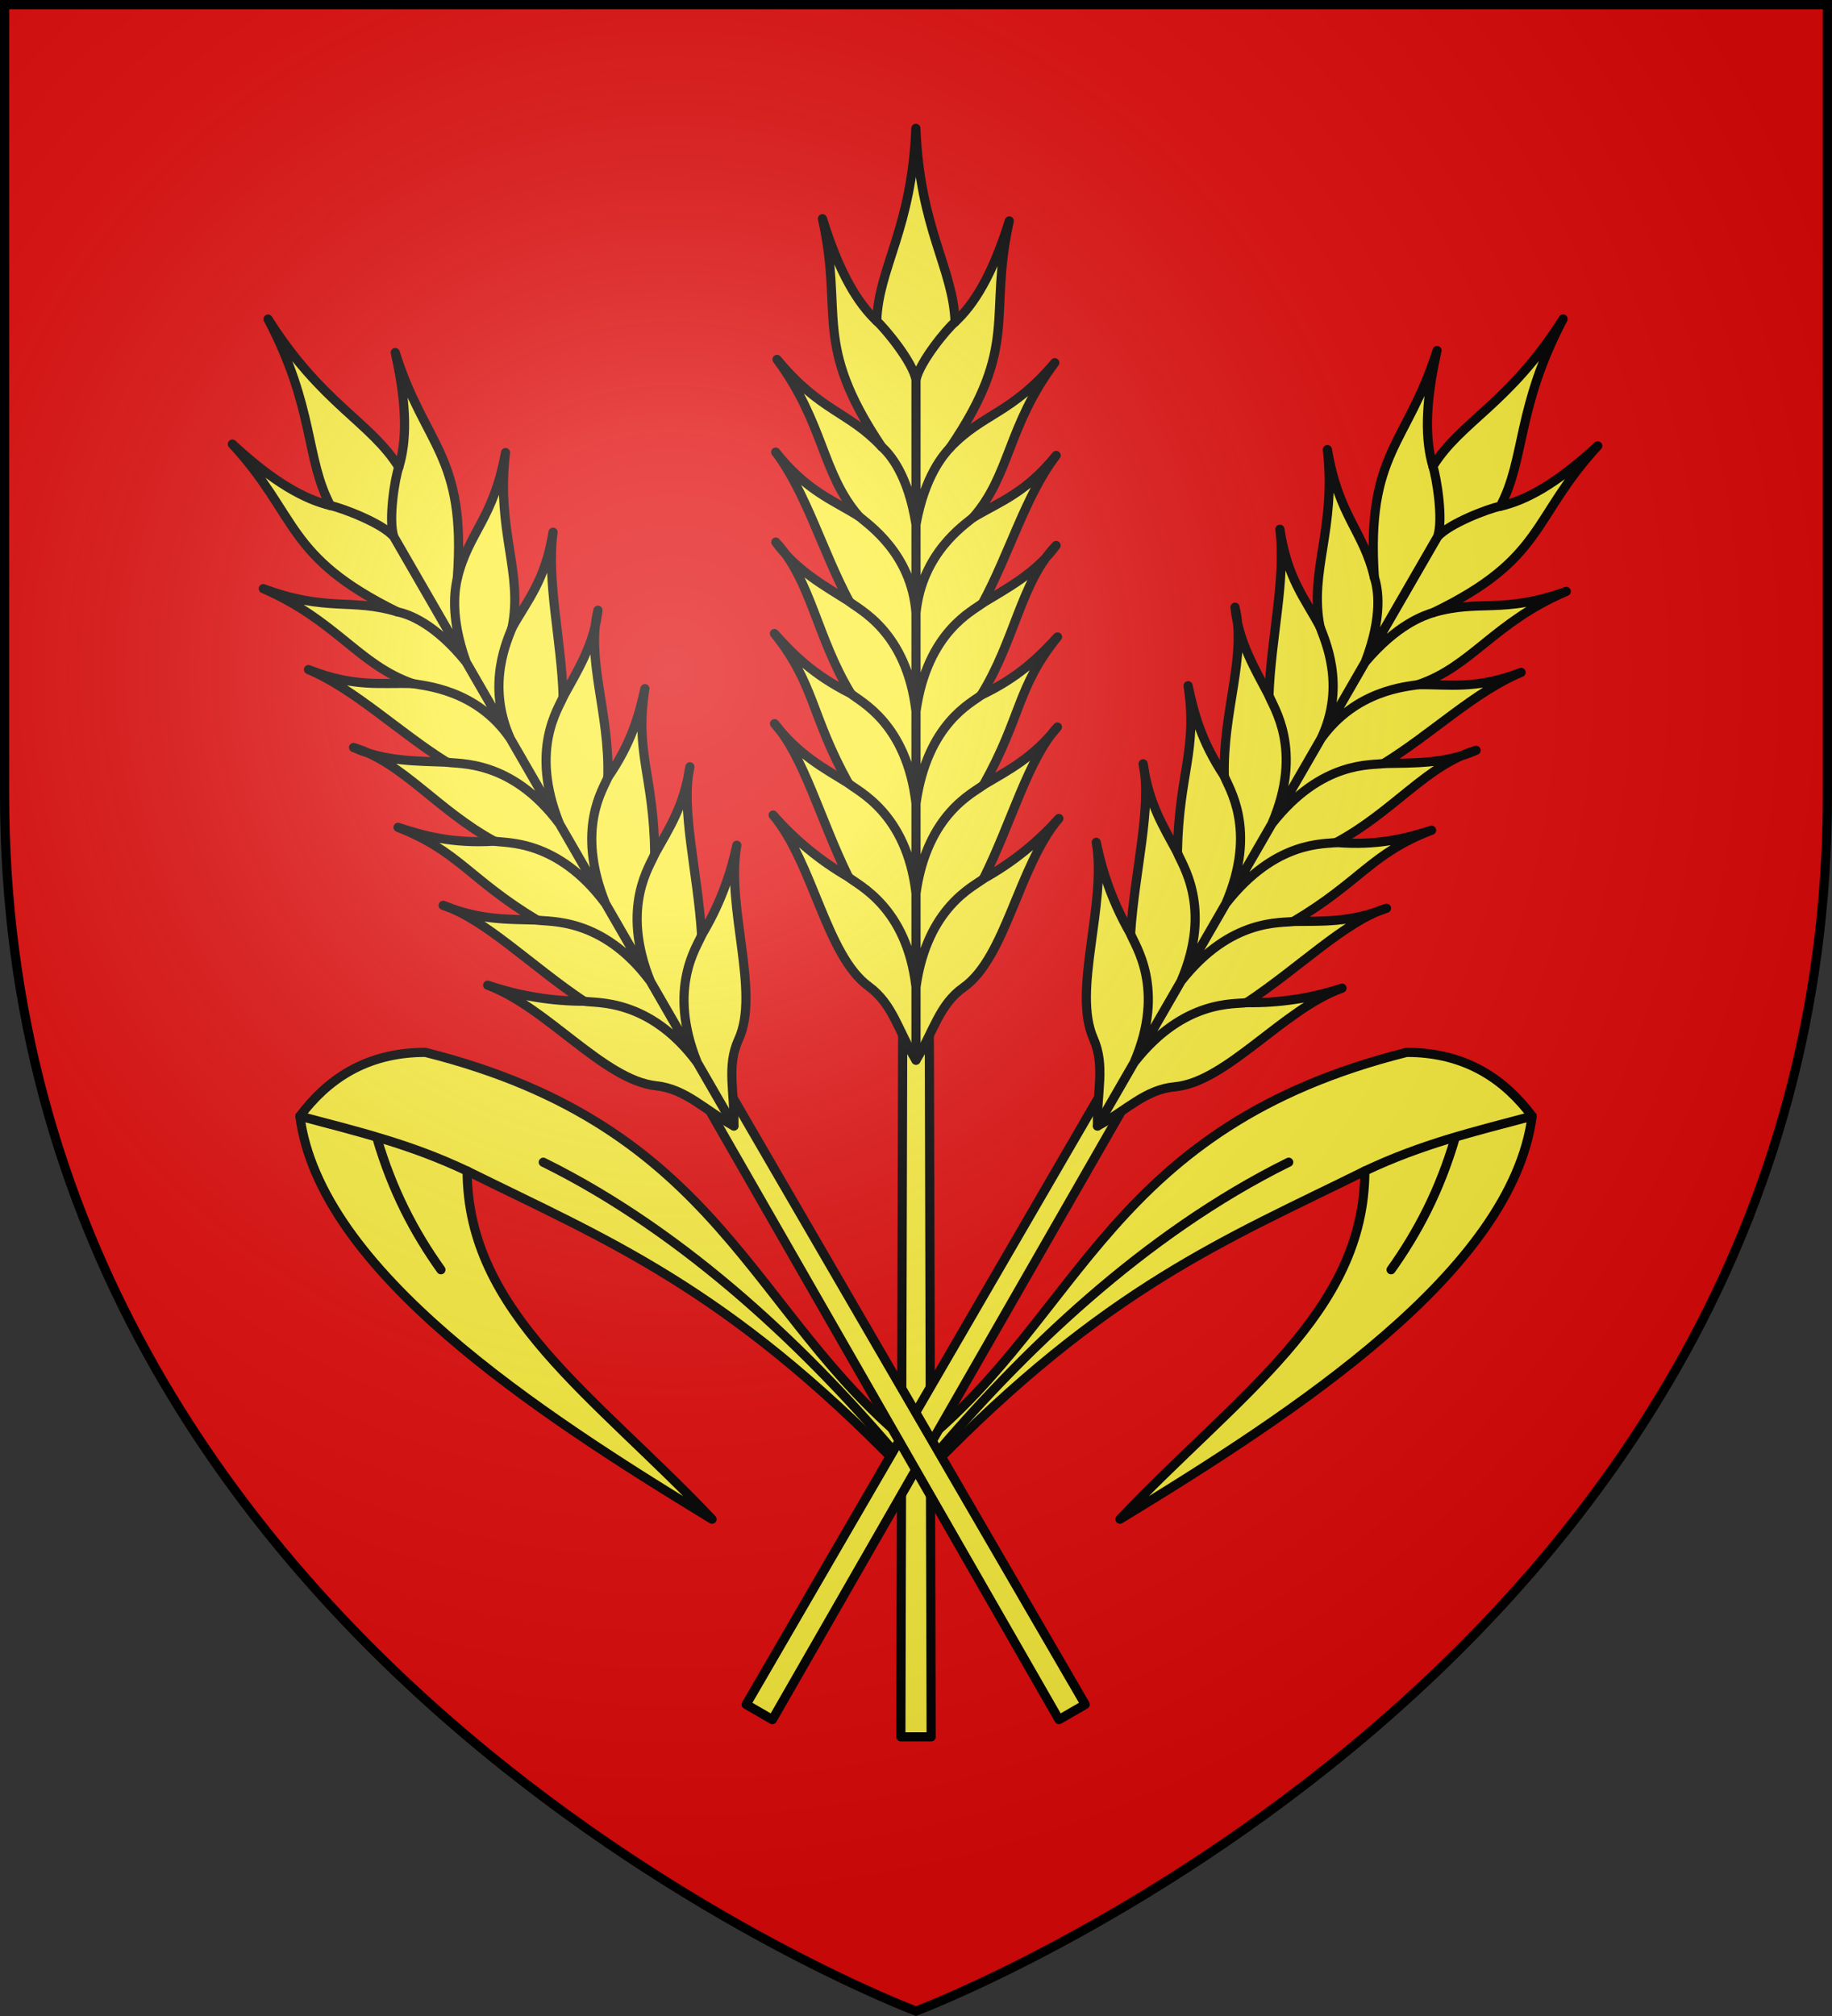 <?xml version="1.0" encoding="UTF-8" standalone="no"?>
<svg
   xmlns:dc="http://purl.org/dc/elements/1.1/"
   xmlns:cc="http://creativecommons.org/ns#"
   xmlns:rdf="http://www.w3.org/1999/02/22-rdf-syntax-ns#"
   xmlns:svg="http://www.w3.org/2000/svg"
   xmlns="http://www.w3.org/2000/svg"
   xmlns:xlink="http://www.w3.org/1999/xlink"
   id="svg25"
   version="1.1"
   viewBox="-300 -300 600 660"
   height="660"
   width="600">
  <rect x="-300" y="-300" width="600" height="660" fill="#333333" stroke="none"/>
  <defs
     id="defs13">
    <radialGradient
       r="405"
       cy="-80"
       cx="-80"
       gradientUnits="userSpaceOnUse"
       id="Gradient1">
      <stop
         id="stop2"
         offset="0"
         style="stop-color:#fff;stop-opacity:0.31" />
      <stop
         id="stop4"
         offset="0.19"
         style="stop-color:#fff;stop-opacity:0.25" />
      <stop
         id="stop6"
         offset="0.6"
         style="stop-color:#6b6b6b;stop-opacity:0.125" />
      <stop
         id="stop8"
         offset="1"
         style="stop-color:#000;stop-opacity:0.125" />
    </radialGradient>
    <g
       id="s">
      <g
         id="c">
        <path
           id="t"
           d="M 0,0 L 0,1 L 0.5,1 L 0,0 z"
           transform="matrix(0.951,0.309,-0.309,0.951,0,-1)" />
        <use
           xlink:href="#t"
           transform="scale(-1,1)"
           id="use2144"
           x="0"
           y="0"
           width="810"
           height="540" />
      </g>
      <g
         id="a">
        <use
           xlink:href="#c"
           transform="matrix(0.309,0.951,-0.951,0.309,0,0)"
           id="use2147"
           x="0"
           y="0"
           width="810"
           height="540" />
        <use
           xlink:href="#c"
           transform="matrix(-0.809,0.588,-0.588,-0.809,0,0)"
           id="use2149"
           x="0"
           y="0"
           width="810"
           height="540" />
      </g>
      <use
         xlink:href="#a"
         transform="scale(-1,1)"
         id="use2151"
         x="0"
         y="0"
         width="810"
         height="540" />
    </g>
    <g
       id="c-1">
      <path
         transform="rotate(18 3.157 -.5)"
         d="M0 0v1h.5L0 0z"
         id="b" />
      <use
         id="use13"
         xlink:href="#b"
         transform="scale(-1 1)"
         height="540"
         width="810" />
    </g>
    <g
       id="g">
      <path
         transform="rotate(18 3.157 -.5)"
         d="M0 0v1h.5L0 0z"
         id="f" />
      <use
         id="use23"
         xlink:href="#f"
         transform="scale(-1 1)"
         height="540"
         width="810" />
    </g>
    <g
       id="k">
      <path
         transform="rotate(18 3.157 -.5)"
         d="M0 0v1h.5L0 0z"
         id="j" />
      <use
         id="use33"
         xlink:href="#j"
         transform="scale(-1 1)"
         height="540"
         width="810" />
    </g>
    <g
       id="n">
      <path
         transform="rotate(18 3.157 -.5)"
         d="M0 0v1h.5L0 0z"
         id="m" />
      <use
         id="use42"
         xlink:href="#m"
         transform="scale(-1 1)"
         height="540"
         width="810" />
    </g>
    <g
       id="s-0">
      <g
         id="c-8">
        <path
           transform="rotate(18,3.157,-0.5)"
           d="M 0,0 V 1 H 0.5 Z"
           id="t-40" />
        <use
           height="540"
           width="810"
           y="0"
           x="0"
           id="use2144-4"
           transform="scale(-1,1)"
           xlink:href="#t-40" />
      </g>
      <g
         id="a-6">
        <use
           height="540"
           width="810"
           y="0"
           x="0"
           id="use2147-46"
           transform="rotate(72)"
           xlink:href="#c-8" />
        <use
           height="540"
           width="810"
           y="0"
           x="0"
           id="use2149-4"
           transform="rotate(144)"
           xlink:href="#c-8" />
      </g>
      <use
         height="540"
         width="810"
         y="0"
         x="0"
         id="use2151-3"
         transform="scale(-1,1)"
         xlink:href="#a-6" />
    </g>
    <g
       id="s-1-3">
      <g
         id="c-1-0">
        <path
           transform="rotate(18,3.157,-0.5)"
           d="M 0,0 V 1 H 0.5 Z"
           id="t-8-4" />
        <use
           height="540"
           width="810"
           y="0"
           x="0"
           id="use2144-5-8"
           transform="scale(-1,1)"
           xlink:href="#t-8-4" />
      </g>
      <g
         id="a-2-5">
        <use
           height="540"
           width="810"
           y="0"
           x="0"
           id="use2147-0-5"
           transform="rotate(72)"
           xlink:href="#c-1-0" />
        <use
           height="540"
           width="810"
           y="0"
           x="0"
           id="use2149-1-5"
           transform="rotate(144)"
           xlink:href="#c-1-0" />
      </g>
      <use
         height="540"
         width="810"
         y="0"
         x="0"
         id="use2151-1-4"
         transform="scale(-1,1)"
         xlink:href="#a-2-5" />
    </g>
    <g
       id="s-4-6">
      <g
         id="c-7-7">
        <path
           id="t-4-1"
           d="M 0,0 V 1 H 0.5 Z"
           transform="rotate(18,3.157,-0.5)" />
        <use
           xlink:href="#t-4-1"
           transform="scale(-1,1)"
           id="use2144-1-8"
           x="0"
           y="0"
           width="810"
           height="540" />
      </g>
      <g
         id="a-8-4">
        <use
           xlink:href="#c-7-7"
           transform="rotate(72)"
           id="use2147-08-9"
           x="0"
           y="0"
           width="810"
           height="540" />
        <use
           xlink:href="#c-7-7"
           transform="rotate(144)"
           id="use2149-8-7"
           x="0"
           y="0"
           width="810"
           height="540" />
      </g>
      <use
         xlink:href="#a-8-4"
         transform="scale(-1,1)"
         id="use2151-17-3"
         x="0"
         y="0"
         width="810"
         height="540" />
    </g>
    <g
       id="s-5-4">
      <g
         id="c-11-0">
        <path
           transform="rotate(18,3.157,-0.5)"
           d="M 0,0 V 1 H 0.5 Z"
           id="t-6-6" />
        <use
           height="540"
           width="810"
           y="0"
           x="0"
           id="use2144-19-5"
           transform="scale(-1,1)"
           xlink:href="#t-6-6" />
      </g>
      <g
         id="a-3-3">
        <use
           height="540"
           width="810"
           y="0"
           x="0"
           id="use2147-4-8"
           transform="rotate(72)"
           xlink:href="#c-11-0" />
        <use
           height="540"
           width="810"
           y="0"
           x="0"
           id="use2149-7-5"
           transform="rotate(144)"
           xlink:href="#c-11-0" />
      </g>
      <use
         height="540"
         width="810"
         y="0"
         x="0"
         id="use2151-9-1"
         transform="scale(-1,1)"
         xlink:href="#a-3-3" />
    </g>
    <g
       id="s-5">
      <g
         id="c-11">
        <path
           id="t-6"
           d="M 0,0 V 1 H 0.5 Z"
           transform="rotate(18,3.157,-0.5)" />
        <use
           xlink:href="#t-6"
           transform="scale(-1,1)"
           id="use2144-19"
           x="0"
           y="0"
           width="810"
           height="540" />
      </g>
      <g
         id="a-3">
        <use
           xlink:href="#c-11"
           transform="rotate(72)"
           id="use2147-4"
           x="0"
           y="0"
           width="810"
           height="540" />
        <use
           xlink:href="#c-11"
           transform="rotate(144)"
           id="use2149-7"
           x="0"
           y="0"
           width="810"
           height="540" />
      </g>
      <use
         xlink:href="#a-3"
         transform="scale(-1,1)"
         id="use2151-9"
         x="0"
         y="0"
         width="810"
         height="540" />
    </g>
    <g
       id="s-4">
      <g
         id="c-7">
        <path
           transform="rotate(18,3.157,-0.5)"
           d="M 0,0 V 1 H 0.5 Z"
           id="t-4" />
        <use
           height="540"
           width="810"
           y="0"
           x="0"
           id="use2144-1"
           transform="scale(-1,1)"
           xlink:href="#t-4" />
      </g>
      <g
         id="a-8">
        <use
           height="540"
           width="810"
           y="0"
           x="0"
           id="use2147-08"
           transform="rotate(72)"
           xlink:href="#c-7" />
        <use
           height="540"
           width="810"
           y="0"
           x="0"
           id="use2149-8"
           transform="rotate(144)"
           xlink:href="#c-7" />
      </g>
      <use
         height="540"
         width="810"
         y="0"
         x="0"
         id="use2151-17"
         transform="scale(-1,1)"
         xlink:href="#a-8" />
    </g>
    <g
       id="s-1">
      <g
         id="c-1-8">
        <path
           id="t-8"
           d="M 0,0 V 1 H 0.5 Z"
           transform="rotate(18,3.157,-0.5)" />
        <use
           xlink:href="#t-8"
           transform="scale(-1,1)"
           id="use2144-5"
           x="0"
           y="0"
           width="810"
           height="540" />
      </g>
      <g
         id="a-2">
        <use
           xlink:href="#c-1-8"
           transform="rotate(72)"
           id="use2147-0"
           x="0"
           y="0"
           width="810"
           height="540" />
        <use
           xlink:href="#c-1-8"
           transform="rotate(144)"
           id="use2149-1"
           x="0"
           y="0"
           width="810"
           height="540" />
      </g>
      <use
         xlink:href="#a-2"
         transform="scale(-1,1)"
         id="use2151-1"
         x="0"
         y="0"
         width="810"
         height="540" />
    </g>
    <g
       id="s-7">
      <g
         id="c-87">
        <path
           id="t-08"
           d="M 0,0 V 1 H 0.5 Z"
           transform="rotate(18,3.157,-0.5)" />
        <use
           xlink:href="#t-08"
           transform="scale(-1,1)"
           id="use2144-50"
           x="0"
           y="0"
           width="810"
           height="540" />
      </g>
      <g
         id="a-18">
        <use
           xlink:href="#c-87"
           transform="rotate(72)"
           id="use2147-1"
           x="0"
           y="0"
           width="810"
           height="540" />
        <use
           xlink:href="#c-87"
           transform="rotate(144)"
           id="use2149-74"
           x="0"
           y="0"
           width="810"
           height="540" />
      </g>
      <use
         xlink:href="#a-18"
         transform="scale(-1,1)"
         id="use2151-97"
         x="0"
         y="0"
         width="810"
         height="540" />
    </g>
    <g
       id="g19855">
      <g
         id="c-6">
        <path
           transform="rotate(18,3.157,-0.5)"
           d="M 0,0 V 1 H 0.5 Z"
           id="t-0" />
        <use
           height="540"
           width="810"
           y="0"
           x="0"
           id="use2144-7"
           transform="scale(-1,1)"
           xlink:href="#t-0" />
      </g>
      <g
         id="a-1">
        <use
           height="540"
           width="810"
           y="0"
           x="0"
           id="use2147-7"
           transform="rotate(72)"
           xlink:href="#c-6" />
        <use
           height="540"
           width="810"
           y="0"
           x="0"
           id="use19862"
           transform="rotate(144)"
           xlink:href="#c-6" />
      </g>
      <use
         height="540"
         width="810"
         y="0"
         x="0"
         id="use2151-7"
         transform="scale(-1,1)"
         xlink:href="#a-1" />
    </g>
    <g
       id="f-7">
      <rect
         id="rect1964"
         style="fill:#28166f"
         y="-30"
         x="-50"
         height="60"
         width="100" />
      <g
         id="g1966"
         style="fill:#ffffff"
         transform="translate(0,-20)">
        <path
           id="path1968"
           d="m -1.212,27.818 c 0,-5.643 -0.88,-7.346 -3.33,-13.837 C -5.709,10.888 -5.024,7.103 -2.858,3.601 -2.082,2.346 -1.114,1.214 0,0 1.114,1.214 2.082,2.346 2.858,3.601 5.024,7.103 5.709,10.888 4.542,13.98 2.091,20.471 1.212,22.175 1.212,27.818 Z" />
        <path
           id="rwi"
           d="m 2.922,27.672 c 0,-5.952 2.317,-9.843 5.579,-11.012 1.448,-0.519 3.307,-0.274 5.019,1.447 2.119,2.129 2.736,7.993 -3.484,9.121 0.658,-0.956 0.619,-3.082 -0.714,-3.787 -0.99,-0.524 -2.112,-0.253 -2.675,0.123 -0.824,0.551 -1.729,2.106 -1.679,4.108 z" />
        <path
           id="path1971"
           d="M 1.777,30.183 C 1.79,32.191 2.795,33.518 4.516,34.257 4.295,34.955 3.257,36.378 1.831,36.281 1.55,37.787 1.282,38.632 0,40 c -1.282,-1.368 -1.55,-2.213 -1.831,-3.719 -1.425,0.096 -2.463,-1.326 -2.685,-2.024 1.721,-0.739 2.727,-2.066 2.739,-4.074 z" />
        <use
           xlink:href="#rwi"
           height="400"
           width="800"
           y="0"
           x="0"
           id="use1973"
           transform="scale(-1,1)" />
        <rect
           id="rect1975"
           y="27.331"
           x="-7.923"
           height="3.218"
           width="15.846" />
      </g>
    </g>
  </defs>
  <g
     id="layer4">
    <path
       style="fill:#e20909;stroke-width:1"
       id="use15"
       d="m -298.5,-298.5 h 597 V -39.957 C 298.5,246.291 0,358.5 0,358.5 c 0,0 -298.5,-112.209 -298.5,-398.457 z" />
    <g
       style="stroke-width:0.984"
       transform="matrix(1.017,0,0,1.017,-8.3342968e-8,-9.532)"
       id="g1879">
      <g
         id="g1864"
         transform="matrix(0.995,0,0,0.995,-0.926,1.246)"
         style="stroke-width:0.988">
        <path
           id="path9762"
           d="M -3.519,186.913 C -60.46,128.028 -99.909,112.564 -144.342,90.553 -144.181,136.592 -103.229,162.96 -65.087,203.204 -122.199,168.467 -191.953,122.826 -198.48,72.81 c 8.636,-11.52 21.095,-20.642 40.605,-20.642 96.08,24.064 104.929,84.632 157.298,126.988 z"
           style="fill:#fcef3c;fill-opacity:1;fill-rule:evenodd;stroke:#000000;stroke-width:2.965;stroke-linecap:round;stroke-linejoin:round;stroke-miterlimit:4;stroke-dasharray:none;stroke-opacity:1" />
        <path
           d="m -119.702,87.706 c 46.879,23.132 86.809,61.842 115.965,96.505 M -173.643,79.557 c 5.099,17.526 12.407,31.154 20.818,42.94 m 8.483,-31.944 c -18.584,-8.8 -35.114,-12.684 -54.138,-17.743"
           style="fill:none;fill-opacity:1;fill-rule:evenodd;stroke:#000000;stroke-width:2.965;stroke-linecap:round;stroke-linejoin:round;stroke-miterlimit:4;stroke-dasharray:none;stroke-opacity:1"
           id="path9768" />
      </g>
      <g
         style="display:inline;stroke:#000000;stroke-width:2.951;stroke-linecap:round;stroke-linejoin:round;stroke-miterlimit:4;stroke-dasharray:none;stroke-opacity:1"
         id="g1855"
         transform="translate(8.198316e-8,14.876)">
        <path
           id="path6944"
           d="M 4.878,258.624 4.264,23.194 -4.264,23.016 -4.878,258.624 Z"
           style="fill:#fcef3c;fill-opacity:1;fill-rule:evenodd;stroke:#000000;stroke-width:2.951;stroke-linecap:round;stroke-linejoin:round;stroke-miterlimit:4;stroke-dasharray:none;stroke-opacity:1" />
        <g
           style="stroke:#000000;stroke-width:2.951;stroke-linecap:round;stroke-linejoin:round;stroke-miterlimit:4;stroke-dasharray:none;stroke-opacity:1"
           id="g1849">
          <path
             style="fill:#fcef3c;fill-rule:evenodd;stroke:#000000;stroke-width:2.951;stroke-linecap:round;stroke-linejoin:round;stroke-miterlimit:4;stroke-dasharray:none;stroke-opacity:1"
             d="m 15.272,17.393 c 13.677,-9.669 17.753,-39.155 30.734,-54.407 -7.054,7.855 -15.141,14.328 -24.278,19.396 9.04,-18.101 14.379,-38.544 23.82,-48.835 -7.941,10.033 -15.884,13.925 -23.826,18.659 12.372,-22.081 10.695,-31.471 23.85,-47.668 -5.995,6.531 -12.499,13 -24.636,18.779 10.992,-17.72 12.779,-36.279 24.178,-48.217 -6.54,8.972 -15.93,13.843 -23.664,18.566 8.613,-15.931 13.921,-34.875 23.687,-47.54 -9.96,12.269 -18.146,14.837 -26.815,20.047 12.092,-13.704 11.107,-29.579 26.373,-49.9 -14.057,16.629 -22.973,16.123 -33.664,27.279 22.489,-33.069 12.088,-41.993 19.015,-72.917 -5.431,17.418 -11.337,26.824 -17.462,32.529 -0.585,-17.292 -11.337,-29.963 -12.629,-62.333 -1.278,32.34 -12.026,44.754 -12.603,62.032 -6.127,-5.851 -12.037,-15.398 -17.475,-32.945 6.94,31.089 -3.458,39.765 19.045,73.37 -10.696,-11.41 -19.611,-11.117 -33.676,-28.081 15.275,20.685 14.296,36.536 26.394,50.529 -8.671,-5.416 -16.859,-8.18 -26.824,-20.686 9.772,12.898 15.087,31.968 23.707,48.105 -7.736,-4.907 -17.127,-10.003 -23.671,-19.13 11.404,12.21 13.199,30.812 24.198,48.794 -12.139,-6.068 -18.646,-12.692 -24.644,-19.366 13.161,16.511 11.488,25.861 23.869,48.237 -7.944,-4.923 -15.888,-9.005 -23.834,-19.227 9.445,10.515 14.793,31.086 23.84,49.402 -9.139,-5.285 -17.228,-11.951 -24.286,-19.974 12.988,15.561 17.076,45.144 30.757,55.139 7.848,5.734 9.517,14.353 15.247,23.761 C 5.723,31.519 7.426,22.94 15.272,17.393 Z"
             id="path1822" />
          <path
             style="fill:none;stroke:#000000;stroke-width:2.951;stroke-linecap:round;stroke-linejoin:round;stroke-miterlimit:4;stroke-dasharray:none;stroke-opacity:1"
             d="M 21.728,-17.618 C 18.905,-15.233 3.635,-8.691 0,17.19 -3.017,-8.77 -18.955,-15.684 -21.72,-18.135 M 21.722,-47.793 C 18.899,-45.409 3.635,-38.866 0,-12.986 -3.017,-38.945 -18.961,-45.86 -21.726,-48.311 M 20.935,-76.683 C 18.112,-74.299 3.635,-67.746 0,-41.866 -3.017,-67.825 -18.186,-74.731 -20.952,-77.182 M 21.45,-106.334 C 18.627,-103.95 3.635,-97.403 0,-71.523 -3.017,-97.482 -18.712,-104.395 -21.478,-106.845 m 39.8,-26.982 C 15.498,-131.443 1.899,-122.406 0,-103.19 -1.44,-122.446 -15.595,-131.813 -18.361,-134.264 M 1.05005e-4,-178.219 C 1.093,-183.799 9.76,-194.452 12.584,-196.836 m -23.663,40.125 c 2.766,2.451 8.585,9.246 11.079,25.034 2.87,-15.725 8.858,-22.379 11.03,-24.771 M -1.05005e-4,-178.219 C -0.959,-183.824 -9.883,-194.686 -12.649,-197.137 M 0,40.791 -9.7225e-5,-178.219"
             id="path1824" />
        </g>
      </g>
      <use
         style="stroke-width:0.984"
         x="0"
         y="0"
         xlink:href="#g1864"
         id="use1866"
         width="100%"
         height="100%"
         transform="matrix(-1,0,0,1,5.5909044e-6,-9.5911128e-6)" />
      <use
         style="stroke-width:0.984"
         x="0"
         y="0"
         xlink:href="#g1855"
         id="use1859"
         width="100%"
         height="100%"
         transform="rotate(30,-10.327,175.324)" />
      <use
         style="stroke-width:0.984"
         x="0"
         y="0"
         xlink:href="#g1855"
         id="use1857"
         width="100%"
         height="100%"
         transform="rotate(-30,10.227,175.695)" />
    </g>
  </g>
  <g
     style="display:inline"
     id="layer2">
    <path
       style="fill:url(#Gradient1);stroke-width:1"
       id="use19"
       d="m -298.5,-298.5 h 597 V -39.957 C 298.5,246.291 0,358.5 0,358.5 c 0,0 -298.5,-112.209 -298.5,-398.457 z" />
  </g>
  <g
     id="layer1">
    <path
       style="fill:none;stroke:#000000;stroke-width:3"
       id="use22"
       d="m -298.5,-298.5 h 597 V -39.997 C 298.5,246.206 0,358.398 0,358.398 c 0,0 -298.5,-112.191 -298.5,-398.395 z" />
  </g>
  <style
     type="text/css"
     id="style5209">
	.st0{fill:#E20909;}
	.st1{fill:none;stroke:#000000;stroke-width:3;}
	.st2{fill:none;}
	.st3{fill:#FFFFFF;stroke:#000000;stroke-width:3;}
	.st4{fill:#2B5DF2;stroke:#000000;stroke-width:3;}
	.st5{fill:url(#path2875_1_);}
</style>
  <style
     type="text/css"
     id="style5268">
	.st0{fill:#E20909;}
	.st1{fill:none;stroke:#000000;stroke-width:3;}
	.st2{fill:none;}
	.st3{fill:#FFFFFF;stroke:#000000;stroke-width:3;}
	.st4{fill:#2B5DF2;stroke:#000000;stroke-width:3;}
	.st5{fill:url(#path2875_1_);}
</style>
</svg>

